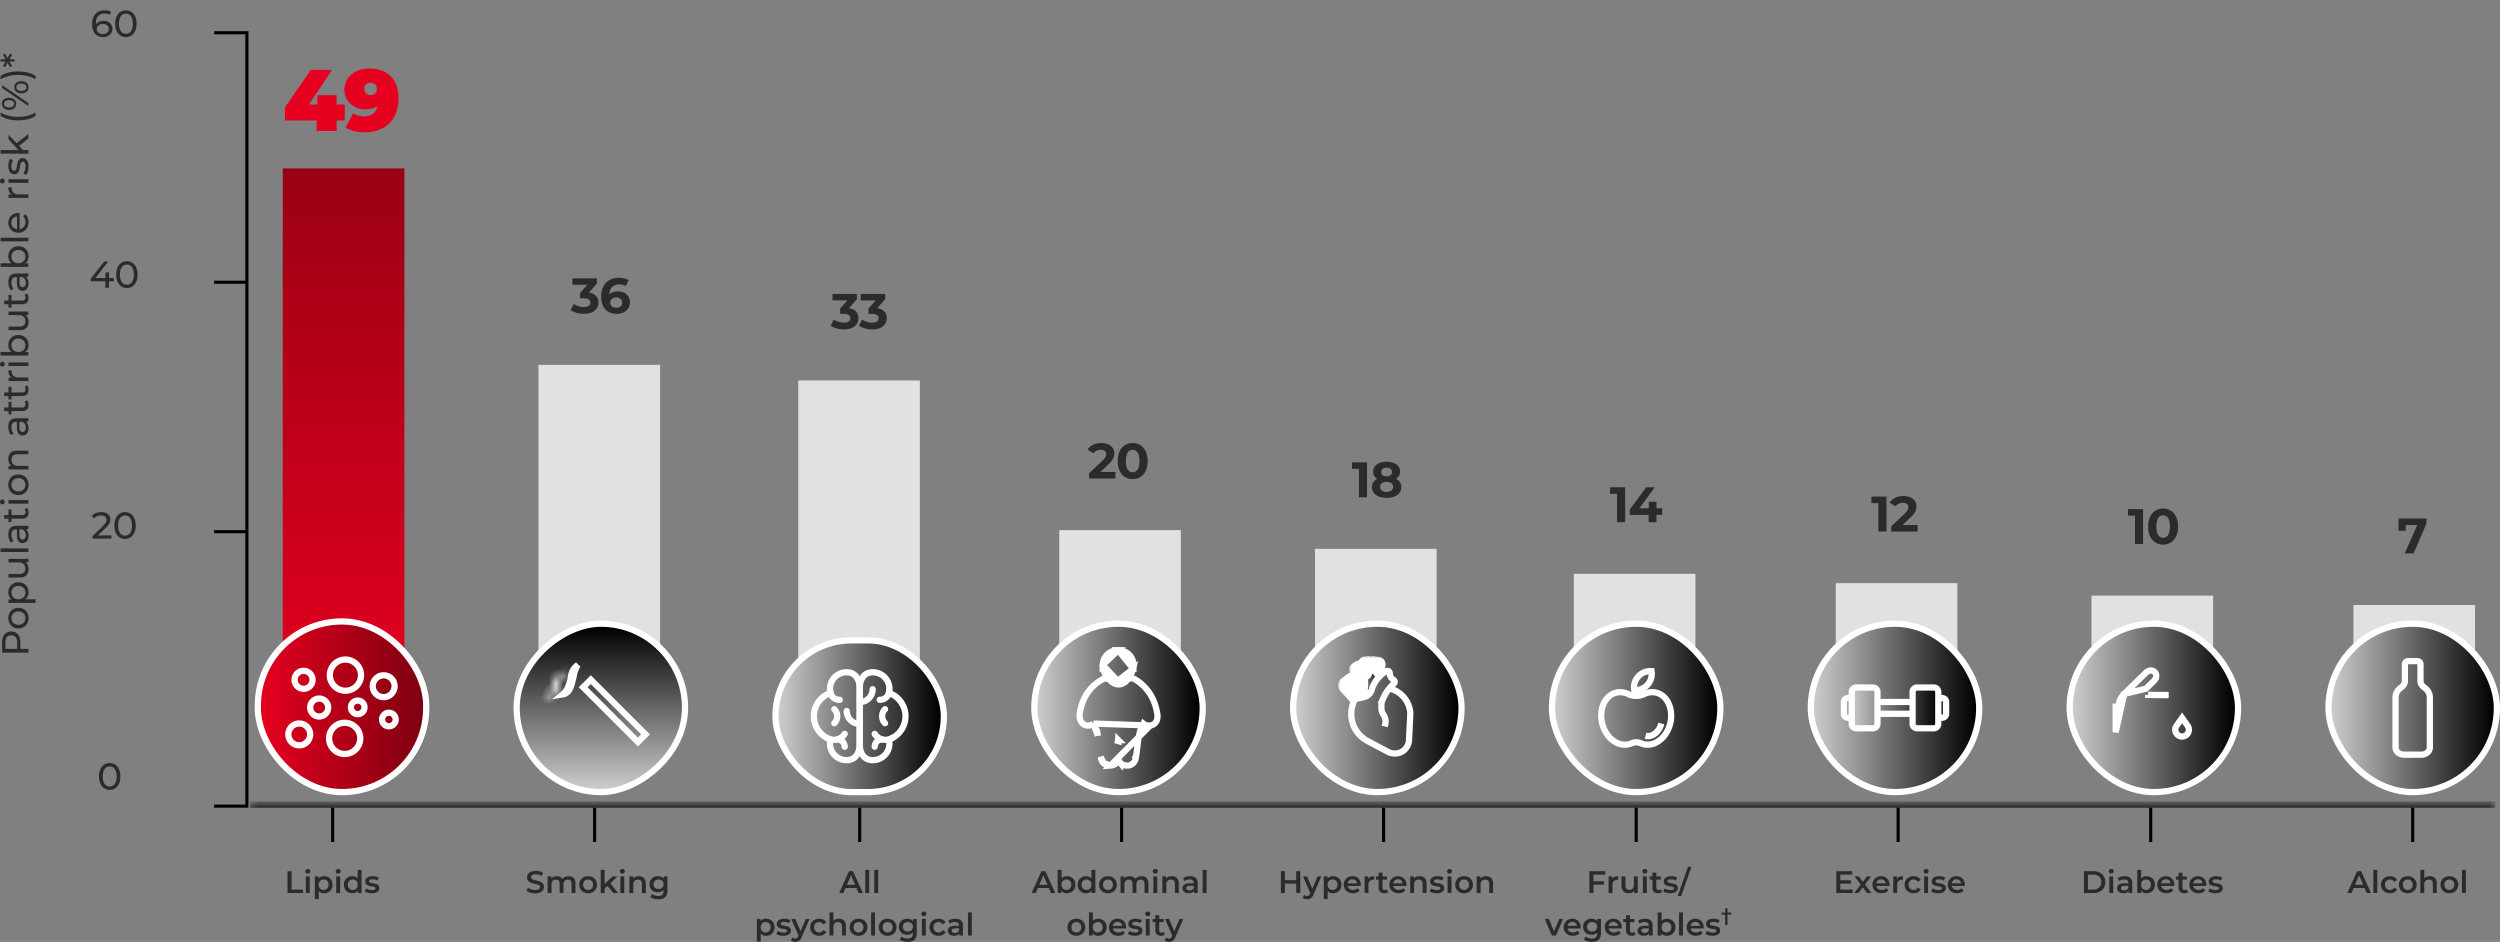 <svg width="353" height="133" viewBox="0 0 353 133" fill="none" xmlns="http://www.w3.org/2000/svg">
    <rect x="0" y="0" width="353" height="133" fill="#808080" stroke="none"/>
    <path d="M.301 90.71c0-.962.486-1.543 1.29-1.543.803 0 1.289.581 1.289 1.543v.914H4v.529H.301V90.71zm2.12.016c0-.677-.302-1.03-.83-1.03-.529 0-.83.353-.83 1.03v.898h1.66v-.898zm1.61-3.45c0 .84-.596 1.458-1.431 1.458-.835 0-1.427-.618-1.427-1.458s.592-1.453 1.427-1.453c.835 0 1.432.612 1.432 1.453zm-.443 0c0-.54-.391-.94-.988-.94s-.983.4-.983.94c0 .539.386.945.983.945s.988-.406.988-.945zm-2.415-3.64c0-.819.57-1.416 1.427-1.416.861 0 1.432.597 1.432 1.416 0 .397-.153.745-.455.978h1.448v.507H1.2v-.486h.443c-.311-.227-.47-.587-.47-.999zm2.415.043c0-.54-.391-.946-.988-.946-.592 0-.983.406-.983.945 0 .534.391.941.983.941.597 0 .988-.407.988-.94zM1.2 79.415v-.507H4v.48h-.423c.291.207.455.556.455.952 0 .724-.396 1.205-1.22 1.205H1.2v-.508h1.553c.55 0 .824-.274.824-.755 0-.529-.327-.867-.93-.867H1.2zM4 77.943H.08v-.507H4v.507zm-2.827-2.495c0-.766.37-1.2 1.136-1.2H4v.481h-.37c.254.17.402.48.402.92 0 .633-.338 1.035-.825 1.035-.449 0-.819-.29-.819-1.125v-.804h-.1c-.428 0-.676.249-.676.75 0 .334.116.672.3.889l-.38.21c-.232-.29-.359-.707-.359-1.156zm2.468.116c0-.38-.175-.682-.497-.809h-.39v.782c0 .502.195.645.432.645.28 0 .455-.232.455-.618zm-.17-3.67.365-.16c.132.154.196.387.196.614 0 .565-.312.888-.877.888H1.617v.475H1.2v-.475H.587v-.508H1.2v-.803h.417v.803h1.517c.3 0 .47-.158.47-.438a.638.638 0 0 0-.132-.397zm-2.81-1.026c0 .195-.143.343-.328.343A.334.334 0 0 1 0 70.868c0-.196.143-.343.322-.343.19 0 .339.142.339.343zm3.34.254H1.2v-.508H4v.508zm.03-2.676c0 .84-.596 1.459-1.431 1.459-.835 0-1.427-.618-1.427-1.459 0-.84.592-1.453 1.427-1.453.835 0 1.432.613 1.432 1.453zm-.443 0c0-.539-.391-.94-.988-.94s-.983.401-.983.94c0 .54.386.946.983.946s.988-.407.988-.946zm-2.415-3.65c0-.681.391-1.162 1.215-1.162H4v.507H2.447c-.55 0-.82.275-.82.756 0 .539.323.887.93.887H4v.508H1.2v-.486h.422c-.285-.206-.449-.566-.449-1.01zm0-4.54c0-.766.37-1.2 1.136-1.2H4v.482h-.37c.254.169.402.48.402.919 0 .634-.338 1.036-.825 1.036-.449 0-.819-.29-.819-1.126v-.803h-.1c-.428 0-.676.248-.676.75 0 .333.116.671.3.888l-.38.211c-.232-.29-.359-.708-.359-1.157zm2.468.117c0-.381-.175-.682-.497-.809h-.39v.782c0 .502.195.645.432.645.28 0 .455-.233.455-.618zm-.17-3.671.365-.159c.132.154.196.386.196.613 0 .566-.312.888-.877.888H1.617v.476H1.2v-.476H.587v-.507H1.2v-.803h.417v.803h1.517c.3 0 .47-.159.47-.439a.639.639 0 0 0-.132-.396zm0-2.12.365-.16c.132.154.196.386.196.614 0 .565-.312.887-.877.887H1.617v.476H1.2v-.476H.587v-.507H1.2v-.803h.417v.803h1.517c.3 0 .47-.158.47-.439a.639.639 0 0 0-.132-.396zM1.67 53.322c-.328-.18-.497-.528-.497-1.02h.492c-.006.043-.006.08-.006.117 0 .544.333.882.946.882H4v.507H1.2v-.486h.47zM.66 51.425c0 .195-.142.343-.327.343A.334.334 0 0 1 0 51.425c0-.196.143-.344.322-.344.19 0 .339.143.339.344zm3.34.253H1.2v-.507H4v.507zm-2.827-2.96c0-.82.57-1.417 1.427-1.417.856 0 1.432.598 1.432 1.417 0 .412-.159.771-.476.998H4v.486H.08v-.507h1.542c-.3-.232-.449-.581-.449-.977zm2.415.042c0-.54-.391-.946-.988-.946s-.983.407-.983.946c0 .534.386.94.983.94s.988-.406.988-.94zM1.2 44.498v-.508H4v.481h-.423c.291.206.455.555.455.951 0 .724-.397 1.205-1.22 1.205H1.2v-.507h1.553c.55 0 .824-.275.824-.756 0-.528-.327-.866-.93-.866H1.2zm2.272-2.89.364-.158c.132.153.196.386.196.613 0 .565-.312.888-.877.888H1.617v.475H1.2v-.475H.587v-.508H1.2v-.803h.417v.803h1.517c.3 0 .47-.158.47-.438a.639.639 0 0 0-.132-.396zm-2.299-1.791c0-.766.37-1.2 1.136-1.2H4v.481h-.37c.254.17.402.481.402.92 0 .634-.338 1.035-.825 1.035-.449 0-.819-.29-.819-1.125v-.803h-.1c-.428 0-.676.248-.676.75 0 .333.116.671.3.888l-.38.211c-.232-.29-.359-.708-.359-1.157zm2.468.116c0-.38-.175-.681-.497-.808h-.39v.782c0 .502.195.645.432.645.28 0 .455-.233.455-.619zm-2.468-3.739c0-.819.57-1.416 1.427-1.416.856 0 1.432.597 1.432 1.416 0 .412-.159.771-.476.999H4v.486H.08v-.508h1.542c-.3-.232-.449-.58-.449-.977zm2.415.042c0-.539-.391-.946-.988-.946s-.983.407-.983.946c0 .534.386.94.983.94s.988-.406.988-.94zM4 34.077H.08v-.507H4v.507zM2.616 30.07c.042 0 .105.006.153.01v2.273c.491-.064.819-.46.819-1.015 0-.327-.111-.602-.338-.808l.327-.28c.296.253.455.64.455 1.104 0 .904-.597 1.506-1.432 1.506-.83 0-1.427-.597-1.427-1.405 0-.809.581-1.385 1.443-1.385zM1.6 31.455c0 .486.328.845.803.898v-1.797a.873.873 0 0 0-.803.899zm.069-3.994c-.328-.18-.497-.529-.497-1.02h.492c-.006.042-.006.08-.006.116 0 .544.333.883.946.883H4v.507H1.2v-.486h.47zM.66 25.562c0 .196-.142.343-.327.343A.334.334 0 0 1 0 25.563c0-.196.143-.343.322-.343.19 0 .339.142.339.343zm3.34.254H1.2v-.508H4v.508zm.032-2.28c0 .466-.143.925-.328 1.158l-.401-.211c.169-.238.29-.619.29-.983 0-.47-.142-.666-.38-.666-.629 0-.085 1.77-1.2 1.77-.502 0-.84-.45-.84-1.168 0-.364.095-.776.254-1.02l.401.217a1.462 1.462 0 0 0-.222.809c0 .444.164.66.386.66.66 0 .122-1.775 1.21-1.775.507 0 .83.465.83 1.21zM4 19.554l-1.305 1.051.539.582H4v.507H.08v-.508h2.515L1.2 19.659v-.613l1.157 1.179L4 18.929v.624zm1.025-3.185c-.64.401-1.5.629-2.473.629-.972 0-1.844-.228-2.473-.63v-.48c.75.428 1.549.613 2.473.613.925 0 1.723-.185 2.473-.613v.48zm-2.737-1.706c0 .512-.407.86-1.01.86-.602 0-1.008-.348-1.008-.86 0-.513.401-.857 1.009-.857.608 0 1.01.344 1.01.857zM4 14.957.301 12.432v-.407l3.7 2.525v.407zm-2.013-.296c0-.322-.264-.517-.708-.517-.444 0-.708.195-.708.518 0 .316.27.517.708.517.438 0 .708-.2.708-.518zm2.045-2.34c0 .512-.407.856-1.01.856-.602 0-1.009-.344-1.009-.856 0-.513.407-.862 1.01-.862.602 0 1.009.35 1.009.862zm-.301 0c0-.317-.27-.518-.708-.518-.439 0-.708.2-.708.518 0 .322.264.518.708.518.443 0 .708-.196.708-.518zm1.294-1.603v.481c-.75-.428-1.548-.618-2.473-.618-.924 0-1.722.19-2.473.618v-.48c.63-.407 1.501-.635 2.473-.635.973 0 1.834.228 2.473.634zM.713 7.57l.35.628.353-.628.29.163-.374.64.718-.005v.317l-.718-.006.375.64-.29.163-.355-.634-.349.634-.295-.163.375-.64-.714.006v-.317l.714.005-.375-.64.295-.163zM15.49 111.525c-.866 0-1.51-.686-1.51-1.891s.644-1.892 1.51-1.892c.862 0 1.506.687 1.506 1.892 0 1.205-.644 1.891-1.505 1.891zm0-.47c.577 0 .978-.475.978-1.421 0-.946-.401-1.422-.977-1.422-.582 0-.983.476-.983 1.422s.401 1.421.983 1.421zM13.833 75.594h1.897v.46h-2.658v-.36l1.506-1.452c.39-.38.465-.613.465-.846 0-.38-.27-.613-.787-.613-.397 0-.719.127-.946.402l-.36-.312c.286-.354.777-.56 1.353-.56.772 0 1.268.396 1.268 1.03 0 .36-.105.682-.607 1.163l-1.131 1.088zm3.827.503c-.867 0-1.511-.688-1.511-1.892 0-1.205.644-1.892 1.511-1.892.861 0 1.506.687 1.506 1.892 0 1.204-.645 1.892-1.506 1.892zm0-.47c.576 0 .977-.476.977-1.422s-.401-1.422-.977-1.422c-.581 0-.983.476-.983 1.422s.402 1.421.983 1.421zM16.09 39.262v.455h-.703v.909h-.512v-.91h-2.056v-.37l1.892-2.42h.57l-1.812 2.336h1.422v-.803h.496v.803h.703zm1.828 1.406c-.867 0-1.511-.687-1.511-1.892 0-1.205.644-1.891 1.511-1.891.861 0 1.506.687 1.506 1.891 0 1.205-.645 1.892-1.506 1.892zm0-.47c.576 0 .977-.476.977-1.422s-.401-1.421-.977-1.421c-.581 0-.983.475-.983 1.421 0 .946.402 1.422.983 1.422zM14.605 2.95c.734 0 1.268.44 1.268 1.121 0 .713-.576 1.168-1.31 1.168-.994 0-1.554-.666-1.554-1.844 0-1.263.713-1.94 1.749-1.94.349 0 .682.07.92.217l-.202.412c-.19-.126-.443-.174-.708-.174-.75 0-1.23.47-1.23 1.395 0 .042 0 .084.005.132.21-.317.602-.486 1.062-.486zm-.064 1.86c.481 0 .82-.28.82-.718 0-.433-.328-.713-.846-.713-.502 0-.85.312-.85.719 0 .38.306.713.876.713zm3.24.429c-.866 0-1.51-.687-1.51-1.892 0-1.205.644-1.891 1.51-1.891.862 0 1.506.686 1.506 1.891s-.644 1.892-1.506 1.892zm0-.47c.576 0 .978-.476.978-1.422s-.402-1.421-.978-1.421c-.581 0-.982.475-.982 1.421 0 .946.401 1.422.982 1.422z" fill="#2B2B2B"/>
    <path d="M39.927 94.23V23.779H57.1V94.23H39.927z" fill="url(#v02xy951ga)"/>
    <rect x="36.404" y="87.748" width="23.777" height="24.096" rx="11.877" fill="#E4001E"/>
    <rect x="36.404" y="87.748" width="23.777" height="24.096" rx="11.877" fill="url(#fh8w3n8tgb)"/>
    <rect x="36.404" y="87.748" width="23.777" height="24.096" rx="11.877" stroke="#fff" stroke-width=".88"/>
    <path d="M50.976 95.33a2.202 2.202 0 1 1-4.404 0 2.202 2.202 0 0 1 4.404 0zM50.871 104.261a2.202 2.202 0 1 1-4.404 0 2.202 2.202 0 0 1 4.404 0zM46.336 99.903a1.269 1.269 0 1 1-2.538 0 1.269 1.269 0 0 1 2.538 0zM44.133 95.94a1.27 1.27 0 1 1-2.538 0 1.27 1.27 0 0 1 2.538 0zM55.715 96.894a1.541 1.541 0 1 1-3.083 0 1.541 1.541 0 0 1 3.083 0zM43.796 103.698a1.541 1.541 0 1 1-3.082 0 1.541 1.541 0 0 1 3.082 0zM55.87 101.595a.958.958 0 1 1-1.917.001.958.958 0 0 1 1.917-.001zM51.467 99.834a.96.96 0 1 1-1.918 0 .96.96 0 0 1 1.918 0z" stroke="#fff" stroke-width=".88"/>
    <path d="M48.68 14.758v2.256h-1.146v1.48H44.71v-1.48h-4.475v-1.85l3.662-5.3h2.983l-3.255 4.894h1.172v-1.32h2.737v1.32h1.146zm3.452-5.092c2.465 0 4.142 1.418 4.142 4.241 0 3.02-1.935 4.784-4.784 4.784-1.023 0-2.022-.247-2.675-.678l1.048-2.035c.505.358 1.023.457 1.566.457.986 0 1.677-.506 1.874-1.467-.432.308-.986.48-1.714.48-1.578 0-2.959-1.072-2.959-2.761 0-1.85 1.553-3.021 3.502-3.021zm.197 3.773c.518 0 .888-.346.888-.888 0-.543-.37-.876-.888-.876s-.888.333-.888.876c0 .542.37.888.888.888z" fill="#E4001E"/>
    <path d="M76.033 96.872V51.518h17.173v45.354H76.033z" fill="#E1E1E1"/>
    <rect x="72.951" y="111.843" width="23.777" height="23.777" rx="11.877" transform="rotate(-90 72.951 111.843)" fill="#E4001E"/>
    <rect x="72.951" y="111.843" width="23.777" height="23.777" rx="11.877" transform="rotate(-90 72.951 111.843)" fill="url(#wyrjzwrx0c)"/>
    <rect x="72.951" y="111.843" width="23.777" height="23.777" rx="11.877" transform="rotate(-90 72.951 111.843)" stroke="#fff" stroke-width=".88"/>
    <path d="M81.039 95.308c.116-.565.295-1.033.555-1.424-.556.414-.933 1.006-.989 1.763l-.002.024-.004.024c-.107.578-.312 1.338-.72 1.908a2.226 2.226 0 0 1-.425.452c.37-.052.7-.272.908-.62.312-.526.444-1.109.594-1.769l.083-.358z" stroke="#fff" stroke-width=".88"/>
    <mask id="jdviwyco0d" fill="#fff">
        <path d="M80.576 94.81c-1.136-.084-2.37.571-2.461 1.812-.133.72-.494 1.755-1.442 1.48.599.582 1.434.469 1.81-.165.266-.447.352-.954.47-1.451.2-.982.697-1.363 1.623-1.663v-.012z"/>
    </mask>
    <path d="m80.576 94.81.623-.622 1.676 1.676-2.364-.175.065-.878zm-2.461 1.812.878.065-.004.048-.008.047-.866-.16zm-1.442 1.48-.614.632.859-1.478-.245.846zm1.81-.165.758.45-.757-.45zm.47-1.451.862.175-.003.014-.003.014-.857-.203zm1.623-1.663.88.024-.017.622-.592.192-.271-.838zm0-.012-.88-.024.053-2.048 1.45 1.449-.623.623zm-.065.878a1.74 1.74 0 0 0-1.069.263c-.27.18-.426.423-.45.735l-1.756-.13c.068-.928.574-1.633 1.228-2.07a3.5 3.5 0 0 1 2.177-.555l-.13 1.757zm-1.53 1.093c-.073.395-.225.99-.566 1.466-.178.25-.437.505-.8.654a1.776 1.776 0 0 1-1.187.046l.49-1.692c.07.02.064.002.027.018-.025.01-.008.013.039-.052.047-.066.1-.17.15-.314.05-.141.087-.296.114-.445l1.733.32zm-1.694.689c.127.123.232.134.282.129.05-.005.11-.031.157-.113l1.515.9c-.694 1.166-2.211 1.29-3.182.347l1.228-1.263zm.439.017c.178-.3.232-.626.37-1.205l1.713.406c-.098.415-.215 1.102-.568 1.697l-1.515-.898zm.363-1.178c.126-.616.366-1.136.792-1.546.408-.392.914-.613 1.423-.778l.543 1.675c-.416.135-.622.254-.744.372-.105.1-.213.263-.288.629l-1.726-.352zm1.606-1.51v-.013l1.761.047v.013l-1.76-.047zm1.504-.612-1.246 1.245 1.246-1.245z" fill="#fff" mask="url(#jdviwyco0d)"/>
    <path d="m83.418 95.967-1.075 1.075 7.733 7.732 1.074-1.074-7.732-7.733z" stroke="#fff" stroke-width=".88"/>
    <path d="M83.161 41.309c.888.14 1.339.69 1.339 1.416 0 .831-.641 1.592-2.043 1.592-.69 0-1.402-.19-1.881-.528l.443-.874c.374.282.895.444 1.41.444.57 0 .922-.232.922-.634 0-.373-.275-.606-.923-.606h-.521v-.754l1.014-1.148h-2.099v-.916h3.452v.74l-1.113 1.268zm4.099-.17c.951 0 1.698.607 1.698 1.537 0 1.007-.824 1.641-1.867 1.641-1.36 0-2.205-.852-2.205-2.444 0-1.705 1.028-2.656 2.515-2.656.521 0 1.029.12 1.374.338l-.423.838c-.275-.183-.592-.246-.923-.246-.824 0-1.353.486-1.388 1.43.289-.29.705-.437 1.219-.437zm-.233 2.326c.487 0 .825-.282.825-.733 0-.45-.331-.74-.839-.74-.5 0-.852.31-.852.74 0 .423.317.733.867.733z" fill="#2B2B2B"/>
    <path d="M112.712 96.39V53.72h17.173v42.67h-17.173z" fill="#E1E1E1"/>
    <rect x="109.498" y="90.419" width="23.777" height="21.425" rx="10.702" fill="#E4001E"/>
    <rect x="109.498" y="90.419" width="23.777" height="21.425" rx="10.702" fill="url(#dyyedv4oae)"/>
    <rect x="109.498" y="90.419" width="23.777" height="21.425" rx="10.702" stroke="#fff" stroke-width=".88"/>
    <path d="M121.387 104.995c0 1.294-.564 2.342-1.856 2.342a2.342 2.342 0 0 1-2.269-2.921 3.475 3.475 0 0 1 0-6.572 2.341 2.341 0 0 1 2.269-2.92c1.294 0 1.856 1.048 1.856 2.342v7.729z" stroke="#fff" stroke-width=".88" stroke-linecap="round" stroke-linejoin="round"/>
    <path d="M119.557 100.396c0 1.008.816 1.824 1.824 1.824M117.219 97.549a1.298 1.298 0 0 0 1.336 1.261M116.751 104.18a1.821 1.821 0 0 0 2.518-.556M117.805 102.122a1.401 1.401 0 0 0 0-1.983" stroke="#fff" stroke-width=".88" stroke-linecap="round" stroke-linejoin="round"/>
    <path d="M119.269 105.442c0-.572-.464-1.036-1.035-1.036M121.386 104.996c0 1.294.564 2.342 1.856 2.342a2.341 2.341 0 0 0 2.269-2.922 3.47 3.47 0 0 0 2.343-3.285 3.473 3.473 0 0 0-2.343-3.286 2.341 2.341 0 0 0-2.269-2.92c-1.292 0-1.856 1.048-1.856 2.341v7.73z" stroke="#fff" stroke-width=".88" stroke-linecap="round" stroke-linejoin="round"/>
    <path d="M123.216 97.314a1.822 1.822 0 0 1-1.823 1.824M125.555 97.549a1.298 1.298 0 0 1-1.336 1.261M126.023 104.18a1.82 1.82 0 0 1-2.517-.555M124.968 102.123a1.403 1.403 0 0 1 0-1.984" stroke="#fff" stroke-width=".88" stroke-linecap="round" stroke-linejoin="round"/>
    <path d="M123.504 105.442c0-.572.463-1.036 1.035-1.036" stroke="#fff" stroke-width=".88" stroke-linecap="round" stroke-linejoin="round"/>
    <path d="M119.884 43.51c.888.142 1.338.691 1.338 1.417 0 .831-.641 1.592-2.043 1.592-.69 0-1.402-.19-1.881-.528l.444-.874c.373.282.895.444 1.409.444.571 0 .923-.232.923-.634 0-.373-.275-.606-.923-.606h-.521v-.754l1.014-1.148h-2.099v-.916h3.452v.74l-1.113 1.268zm3.994 0c.888.142 1.339.691 1.339 1.417 0 .831-.642 1.592-2.044 1.592-.69 0-1.402-.19-1.881-.528l.444-.874c.374.282.895.444 1.409.444.571 0 .923-.232.923-.634 0-.373-.275-.606-.923-.606h-.521v-.754l1.014-1.148h-2.099v-.916h3.452v.74l-1.113 1.268z" fill="#2B2B2B"/>
    <path d="M149.568 95.992V74.856h17.173v21.136h-17.173z" fill="#E1E1E1"/>
    <rect x="146.046" y="88.066" width="23.777" height="23.777" rx="11.877" fill="#E4001E"/>
    <rect x="146.046" y="88.066" width="23.777" height="23.777" rx="11.877" fill="url(#imnytfyrqf)"/>
    <rect x="146.046" y="88.066" width="23.777" height="23.777" rx="11.877" stroke="#fff" stroke-width=".88"/>
    <g clip-path="url(#6n4taz5chg)" stroke="#fff" stroke-width=".88">
        <path d="M160.001 94.433h.046l.007-.434c.018-1.225-.937-2.186-2.164-2.19l2.111 2.624zm0 0c-.22.993-1.125 1.744-2.175 1.716l2.175-1.716zm-4.294-.535c.034-1.188.993-2.095 2.183-2.09l-2.183 2.09zm0 0a2.187 2.187 0 0 0 2.119 2.251l-2.119-2.25z"/>
        <path d="m162.403 102.448-.001.001a1.15 1.15 0 0 1-.928-.239c-.114.33-.271.64-.465.922-.22.751-.316 1.522-.416 2.332-.046.369-.092.746-.152 1.133l-.001.003a3.841 3.841 0 0 0-.027.214 2.3 2.3 0 0 1-.05.283v.001c-.077.298-.225.578-.477.77-.258.196-.573.26-.902.223-.327-.036-.624-.167-.834-.418a1.169 1.169 0 0 1-.232-.461 1.22 1.22 0 0 1-.201.421c-.217.289-.543.434-.919.46l5.605-5.645zm0 0c.433-.067.738-.31.899-.649.15-.314.159-.671.111-.981v-.001c-.325-2.06-1.302-3.739-3.104-4.866-.182-.114-.411-.213-.676-.168-.251.042-.437.199-.576.338l.312.31-.311-.31c-.361.361-.748.52-1.109.525-.36.004-.746-.144-1.107-.496-.166-.162-.371-.312-.636-.34-.264-.029-.489.073-.667.18-1.801 1.07-2.759 2.714-3.081 4.729-.126.78.206 1.588.989 1.721h.001c.355.059.68-.064.93-.274m8.025.282-8.025-.282m0 0c.122.369.298.712.518 1.021.04.138.06.282.083.459l.032.229v-.001l-.633-1.708zm1.454 5.605c-.244-.237-.357-.561-.401-.885l.401.885zm0 0c.255.249.594.347.966.322l-.966-.322zm2.083-3.257-.441.004.442.129-.001-.131v-.002z"/>
    </g>
    <path d="M155.382 66.64h2.12v.93h-3.726v-.74l1.902-1.796c.437-.416.514-.67.514-.909 0-.388-.268-.613-.789-.613-.423 0-.782.162-1.022.493l-.831-.535c.381-.557 1.071-.916 1.959-.916 1.099 0 1.831.563 1.831 1.458 0 .48-.133.916-.824 1.557l-1.134 1.071zm4.55 1.015c-1.211 0-2.113-.923-2.113-2.55 0-1.628.902-2.551 2.113-2.551 1.219 0 2.114.923 2.114 2.55 0 1.628-.895 2.55-2.114 2.55zm0-.966c.571 0 .966-.464.966-1.585 0-1.12-.395-1.585-.966-1.585-.563 0-.958.465-.958 1.585 0 1.12.395 1.585.958 1.585z" fill="#2B2B2B"/>
    <path d="M185.675 95.992V77.498h17.173v18.494h-17.173z" fill="#E1E1E1"/>
    <rect x="182.593" y="88.066" width="23.777" height="23.777" rx="11.877" fill="#E4001E"/>
    <rect x="182.593" y="88.066" width="23.777" height="23.777" rx="11.877" fill="url(#2ik2x034gh)"/>
    <rect x="182.593" y="88.066" width="23.777" height="23.777" rx="11.877" stroke="#fff" stroke-width=".88"/>
    <mask id="jeu2ukbqei" maskUnits="userSpaceOnUse" x="188.829" y="94.786" width="5.005" height="5.005" fill="#000">
        <path fill="#fff" d="M188.829 94.786h5.005v5.005h-5.005z"/>
        <path d="m191.357 98.582-1.454-1.602a.331.331 0 0 1 .049-.465l.832-.663a.294.294 0 0 1 .424.06l.971 1.19"/>
    </mask>
    <path d="m189.903 96.98-.685.553.015.02.018.019.652-.592zm.049-.465.546.69.002-.001-.548-.69zm.832-.663.549.689.001-.002-.55-.687zm.424.06-.709.522.013.017.013.017.683-.557zm.801 2.078-1.454-1.602-1.304 1.183 1.454 1.603 1.304-1.184zm-1.421-1.563a.549.549 0 0 1-.09.778l-1.093-1.38a1.212 1.212 0 0 0-.187 1.708l1.37-1.106zm-.088.777.833-.663-1.098-1.378-.832.663 1.097 1.378zm.834-.665a.587.587 0 0 1-.835-.105l1.417-1.046a1.174 1.174 0 0 0-1.682-.224l1.1 1.375zm-.809-.071.971 1.19 1.366-1.112-.972-1.191-1.365 1.113z" fill="#fff" mask="url(#jeu2ukbqei)"/>
    <path d="M192.26 97.7c-.393.269-.723.632-.953 1.066a4.335 4.335 0 0 0 1.796 5.87l2.856 1.514c.368.194.785.277 1.2.239l.073-.008c.956-.124 1.674-.934 1.72-1.896l.178-3.622a1.948 1.948 0 0 0-.007-.296 3.845 3.845 0 0 0-2.858-3.336" stroke="#fff" stroke-width=".88" stroke-miterlimit="10"/>
    <mask id="s6s18he57k" maskUnits="userSpaceOnUse" x="190.387" y="92.511" width="6.006" height="7.007" fill="#000">
        <path fill="#fff" d="M190.387 92.511h6.006v7.007h-6.006z"/>
        <path d="m192.669 98.646-.276-.7a1.924 1.924 0 0 1-.103-1.045 1.911 1.911 0 0 0-.31-1.43l-.559-.81a.189.189 0 0 1 .059-.27l.36-.214a.187.187 0 0 1 .249.052l.629.865c.045.064.146.02.13-.057l-.235-1.251a.188.188 0 0 1 .164-.223l.431-.05a.19.19 0 0 1 .209.159l.087.555c.014.084.134.082.144 0l.074-.542a.189.189 0 0 1 .217-.16l.666.105a.188.188 0 0 1 .156.224l-.122.6a.484.484 0 0 0 .15.454l.335.301"/>
    </mask>
    <path d="m192.669 98.646-.276-.7a1.924 1.924 0 0 1-.103-1.045 1.911 1.911 0 0 0-.31-1.43l-.559-.81a.189.189 0 0 1 .059-.27l.36-.214a.187.187 0 0 1 .249.052l.629.865c.045.064.146.02.13-.057l-.235-1.251a.188.188 0 0 1 .164-.223l.431-.05a.19.19 0 0 1 .209.159l.087.555c.014.084.134.082.144 0l.074-.542a.189.189 0 0 1 .217-.16l.666.105a.188.188 0 0 1 .156.224l-.122.6a.484.484 0 0 0 .15.454l.335.301" fill="#E4001E"/>
    <path d="m192.669 98.646-.276-.7a1.924 1.924 0 0 1-.103-1.045 1.911 1.911 0 0 0-.31-1.43l-.559-.81a.189.189 0 0 1 .059-.27l.36-.214a.187.187 0 0 1 .249.052l.629.865c.045.064.146.02.13-.057l-.235-1.251a.188.188 0 0 1 .164-.223l.431-.05a.19.19 0 0 1 .209.159l.087.555c.014.084.134.082.144 0l.074-.542a.189.189 0 0 1 .217-.16l.666.105a.188.188 0 0 1 .156.224l-.122.6a.484.484 0 0 0 .15.454l.335.301" fill="url(#rmg3aaofpj)"/>
    <path d="m192.393 97.947-.819.322.819-.323zm-.103-1.046-.867-.157.867.157zm-.31-1.43-.725.5h.001l.724-.5zm-.559-.81-.726.497.002.003.724-.5zm.059-.27.447.759.003-.002-.45-.757zm.36-.214.45.757.003-.002-.453-.755zm.249.052-.719.509.007.009.712-.518zm.629.865.718-.51-.006-.008-.712.518zm.13-.057-.865.163.001.006.864-.169zm-.235-1.251-.866.162.866-.162zm.164-.223.094.876.007-.001-.101-.875zm.431-.05.102.875-.102-.875zm.209.159-.871.13.001.006.87-.136zm.087.555-.87.137.001.002.869-.139zm.144 0-.873-.118-.001.011.874.107zm.074-.542-.872-.124-.001.006.873.118zm.217-.16-.138.87h.001l.137-.87zm.666.105-.138.87h.002l.136-.87zm.156.224-.863-.178v.002l.863.176zm-.122.6-.863-.177-.001.003.864.173zm.15.454-.592.652.003.003.589-.655zm-1.3 3.415-.276-.7-1.639.647.276.7 1.639-.647zm-.276-.7a1.044 1.044 0 0 1-.057-.565l-1.733-.314a2.803 2.803 0 0 0 .151 1.525l1.639-.645zm-.057-.565a2.79 2.79 0 0 0-.452-2.089l-1.448 1.003c.156.226.216.503.167.772l1.733.314zm-.451-2.088-.559-.81-1.449 1 .558.81 1.45-1zm-.557-.807a.693.693 0 0 1-.221.987l-.894-1.518a1.07 1.07 0 0 0-.338 1.526l1.453-.995zm-.218.985.36-.214-.901-1.514-.36.215.901 1.513zm.363-.216a.694.694 0 0 1-.923-.194l1.438-1.018a1.068 1.068 0 0 0-1.421-.298l.906 1.51zm-.916-.185.629.865 1.424-1.036-.629-.865-1.424 1.036zm.623.857c.609.858 1.905.246 1.713-.736l-1.729.338c-.162-.828.933-1.353 1.452-.622L192 95.604zm1.714-.73-.236-1.251-1.731.326.236 1.251 1.731-.326zm-.236-1.25a.692.692 0 0 1-.607.815l-.189-1.751a1.07 1.07 0 0 0-.935 1.26l1.731-.325zm-.6.814.432-.05-.204-1.75-.431.05.203 1.75zm.432-.05a.692.692 0 0 1-.764-.586l1.742-.26a1.07 1.07 0 0 0-1.182-.904l.204 1.75zm-.763-.58.087.556 1.74-.273-.087-.555-1.74.272zm.088.558c.086.537.55.807.948.804a.95.95 0 0 0 .939-.836l-1.748-.214a.812.812 0 0 1 .798-.711.81.81 0 0 1 .802.68l-1.739.277zm1.886-.02.073-.542-1.745-.237-.073.542 1.745.237zm.073-.536a.693.693 0 0 1-.793.584l.276-1.74a1.07 1.07 0 0 0-1.227.907l1.744.249zm-.792.584.665.106.276-1.74-.666-.105-.275 1.74zm.667.106a.693.693 0 0 1-.571-.824l1.725.356a1.069 1.069 0 0 0-.882-1.272l-.272 1.74zm-.571-.822-.122.6 1.726.351.122-.599-1.726-.352zm-.123.602c-.094.473.067.958.422 1.28l1.184-1.304a.394.394 0 0 1 .121.37l-1.727-.346zm.425 1.283.335.301 1.178-1.31-.335-.3-1.178 1.309z" fill="#fff" mask="url(#s6s18he57k)"/>
    <path d="M191.179 98.825c.773-.492 2.201 0 2.582-1.698l.117-.261a4.684 4.684 0 0 1 1.658-1.97l.174-.117a.34.34 0 0 1 .529.282v.013c0 .375.2.723.525.91a.338.338 0 0 1 .055.547 5.898 5.898 0 0 0-1.419 1.892l-.189.402a1.665 1.665 0 0 0-.159.711v.435c0 .34.104.669.297.949.271.389.361.876.249 1.338l-.077.316" stroke="#fff" stroke-width=".88" stroke-miterlimit="10"/>
    <path d="M190.897 65.28h2.127v4.932h-1.141v-4.016h-.986v-.916zm6.218 2.34c.479.239.754.633.754 1.162 0 .93-.832 1.514-2.086 1.514-1.247 0-2.071-.584-2.071-1.514 0-.529.275-.923.747-1.163a1.138 1.138 0 0 1-.571-1.014c0-.867.775-1.41 1.895-1.41 1.134 0 1.909.543 1.909 1.41 0 .444-.211.789-.577 1.014zm-1.332-1.586c-.458 0-.761.233-.761.62 0 .373.296.606.761.606.472 0 .775-.233.775-.606 0-.387-.31-.62-.775-.62zm0 3.424c.571 0 .93-.275.93-.712 0-.436-.359-.704-.93-.704-.563 0-.916.268-.916.704 0 .437.353.712.916.712z" fill="#2B2B2B"/>
    <path d="M222.223 95.992V81.02h17.172v14.972h-17.172z" fill="#E1E1E1"/>
    <rect x="219.14" y="88.066" width="23.777" height="23.777" rx="11.877" fill="#E4001E"/>
    <rect x="219.14" y="88.066" width="23.777" height="23.777" rx="11.877" fill="url(#s9jt4w5r7l)"/>
    <rect x="219.14" y="88.066" width="23.777" height="23.777" rx="11.877" stroke="#fff" stroke-width=".88"/>
    <path d="M235.836 102.14c-.489 2.011-2.17 3.33-3.754 2.944a2.327 2.327 0 0 1-.383-.128 1.675 1.675 0 0 0-1.335 0 2.531 2.531 0 0 1-.383.128c-1.587.386-3.268-.933-3.757-2.944-.489-2.009.399-3.953 1.983-4.339.581-.14 1.174-.053 1.713.21a2.56 2.56 0 0 0 2.221 0c.541-.265 1.131-.35 1.709-.21 1.584.386 2.472 2.33 1.983 4.339h.003z" stroke="#fff" stroke-width=".88" stroke-miterlimit="10"/>
    <path d="M234.576 102.157c-.29 1.192-1.288 1.974-2.226 1.745M232.621 96.698a2.313 2.313 0 0 1-1.872.746 2.31 2.31 0 0 1 .576-1.93 2.31 2.31 0 0 1 1.874-.749 2.304 2.304 0 0 1-.578 1.93v.003z" stroke="#fff" stroke-width=".88" stroke-miterlimit="10"/>
    <path d="M227.341 68.803h2.127v4.931h-1.141V69.72h-.986v-.916zm7.359 2.966v.93h-.803v1.035h-1.113V72.7h-2.656v-.768l2.325-3.128h1.197l-2.155 2.966h1.324v-.923h1.078v.923h.803z" fill="#2B2B2B"/>
    <path d="M259.211 95.992v-13.65h17.173v13.65h-17.173z" fill="#E1E1E1"/>
    <rect x="255.688" y="88.066" width="23.777" height="23.777" rx="11.877" fill="#E4001E"/>
    <rect x="255.688" y="88.066" width="23.777" height="23.777" rx="11.877" fill="url(#orjj4ps8um)"/>
    <rect x="255.688" y="88.066" width="23.777" height="23.777" rx="11.877" stroke="#fff" stroke-width=".88"/>
    <path d="M260.908 98.567a.547.547 0 0 0-.547.549v1.679c0 .297.24.547.547.547h.557a.44.44 0 0 0 .44-.44v-1.895a.44.44 0 0 0-.44-.44h-.557z" stroke="#fff" stroke-width=".88" stroke-miterlimit="10" stroke-linejoin="round"/>
    <path d="m274.244 101.343.002-.002a.547.547 0 0 0 .545-.547v-1.68a.547.547 0 0 0-.547-.547h-.557l-.44.44v1.895l.44.441h.557z" stroke="#fff" stroke-width=".88" stroke-miterlimit="10" stroke-linejoin="bevel"/>
    <path d="M273.687 97.711v4.487c0 .35-.284.636-.635.636h-2.361a.636.636 0 0 1-.635-.636v-1.407h-4.959v1.407c0 .35-.286.636-.637.636h-2.361a.637.637 0 0 1-.635-.636v-4.487c0-.351.285-.635.635-.635h2.361c.351 0 .637.284.637.635v1.407h4.959V97.71c0-.351.284-.635.635-.635h2.361c.351 0 .635.284.635.635z" fill="#E4001E"/>
    <path d="M273.687 97.711v4.487c0 .35-.284.636-.635.636h-2.361a.636.636 0 0 1-.635-.636v-1.407h-4.959v1.407c0 .35-.286.636-.637.636h-2.361a.637.637 0 0 1-.635-.636v-4.487c0-.351.285-.635.635-.635h2.361c.351 0 .637.284.637.635v1.407h4.959V97.71c0-.351.284-.635.635-.635h2.361c.351 0 .635.284.635.635z" fill="url(#r2i8t3sdsn)"/>
    <path d="M273.687 97.711v4.487c0 .35-.284.636-.635.636h-2.361a.636.636 0 0 1-.635-.636v-1.407h-4.959v1.407c0 .35-.286.636-.637.636h-2.361a.637.637 0 0 1-.635-.636v-4.487c0-.351.285-.635.635-.635h2.361c.351 0 .637.284.637.635v1.407h4.959V97.71c0-.351.284-.635.635-.635h2.361c.351 0 .635.284.635.635zM265.096 99.118v1.673M270.056 98.914v2.081" stroke="#fff" stroke-width=".88" stroke-miterlimit="10"/>
    <path d="M264.239 70.124h2.128v4.932h-1.142V71.04h-.986v-.916zm4.407 4.002h2.121v.93h-3.727v-.74l1.902-1.797c.437-.415.515-.669.515-.909 0-.387-.268-.612-.789-.612-.423 0-.782.162-1.022.493l-.831-.536c.38-.556 1.071-.916 1.958-.916 1.099 0 1.832.564 1.832 1.459 0 .479-.134.916-.824 1.557l-1.135 1.07z" fill="#2B2B2B"/>
    <path d="M295.317 95.992v-11.89h17.173v11.89h-17.173z" fill="#E1E1E1"/>
    <rect x="292.235" y="88.066" width="23.777" height="23.777" rx="11.877" fill="#E4001E"/>
    <rect x="292.235" y="88.066" width="23.777" height="23.777" rx="11.877" fill="url(#8hl8qz12ao)"/>
    <rect x="292.235" y="88.066" width="23.777" height="23.777" rx="11.877" stroke="#fff" stroke-width=".88"/>
    <path d="m307.326 102.477.785-1.111.785 1.111a.96.96 0 0 1-.105 1.235l-.025.025a.961.961 0 0 1-1.44-1.26z" stroke="#fff" stroke-width=".88"/>
    <mask id="lm3c8mleip" fill="#fff">
        <path d="m309.103 104.024-.001-.002a1.394 1.394 0 0 1-.99.409 1.394 1.394 0 0 1-1.398-1.398c0-.282.084-.564.256-.807l1.142-1.617 1.143 1.617a1.396 1.396 0 0 1-.153 1.796l.001.002.002.001a1.402 1.402 0 0 0 .154-1.804l-1.147-1.624-1.148 1.624a1.403 1.403 0 0 0 .154 1.804 1.4 1.4 0 0 0 1.987 0l-.002-.001z"/>
    </mask>
    <path d="m309.103 104.024-.311.311.311-.311zm.312-.312-.002-.001-.623.622.002.002.623-.623zm-.623.623.002.002.623-.623-.002-.002-.623.623zm-1.822-2.109.72.508-.72-.508zm1.142-1.617.72-.508-.72-1.018-.719 1.018.719.508zm1.143 1.617-.72.508.72-.508zm-.15 1.799.622.624.001-.001-.623-.623zm.154-1.804-.719.508v.001l.719-.509zm-1.147-1.624.719-.508-.719-1.018-.72 1.018.72.508zm-1.148 1.624.719.509v-.001l-.719-.508zm.154 1.804.623-.622-.623.622zm1.361-.626a.515.515 0 0 1-.367.152v1.761c.582 0 1.167-.222 1.612-.667l-1.245-1.246zm-.367.152a.514.514 0 0 1-.366-.152l-1.245 1.246c.445.445 1.03.667 1.611.667v-1.761zm-.366-.152a.515.515 0 0 1-.151-.366h-1.762c0 .585.225 1.169.668 1.612l1.245-1.246zm-.151-.366c0-.105.031-.208.095-.299l-1.439-1.017a2.28 2.28 0 0 0-.418 1.316h1.762zm.095-.299 1.142-1.617-1.439-1.016-1.142 1.617 1.439 1.016zm-.297-1.617 1.142 1.617 1.439-1.016-1.142-1.617-1.439 1.016zm1.142 1.617a.515.515 0 0 1 .095.299h1.762a2.28 2.28 0 0 0-.418-1.316l-1.439 1.017zm.095.299a.514.514 0 0 1-.151.366l1.245 1.246a2.279 2.279 0 0 0 .668-1.612h-1.762zm1.098 1.615a2.282 2.282 0 0 0 .669-1.616h-1.761c0 .136-.052.27-.153.371l1.245 1.245zm.669-1.616c0-.458-.137-.921-.419-1.32l-1.438 1.018c.064.09.096.195.096.302h1.761zm-.419-1.319-1.147-1.624-1.439 1.017 1.148 1.623 1.438-1.016zm-2.586-1.624-1.147 1.624 1.438 1.016 1.148-1.623-1.439-1.017zm-1.147 1.623a2.284 2.284 0 0 0-.419 1.32h1.761c0-.107.032-.212.096-.302l-1.438-1.018zm-.419 1.32c0 .587.226 1.173.669 1.616l1.246-1.245a.52.52 0 0 1-.154-.371h-1.761zm.669 1.616a2.28 2.28 0 0 0 1.617.669v-1.761a.519.519 0 0 1-.371-.153l-1.246 1.245zm1.617.669c.584 0 1.169-.224 1.615-.668l-1.243-1.247a.525.525 0 0 1-.372.154v1.761z" fill="#fff" mask="url(#lm3c8mleip)"/>
    <path d="m299.934 97.99-.052.051c-.488.478-.716 1.05-.713 1.744l-.44.002c.007 1.202.006 2.403 0 3.604l1.205-5.402zm0 0 .001-.003m-.001.002.001-.002m0 0 .408-.403c.216-.213.43-.425.649-.638.676-.662 1.355-1.322 2.034-1.981.136-.132.292-.22.474-.268.552-.142 1.048.328.952.858a1.11 1.11 0 0 1-.331.593c-.292.291-.586.578-.882.868l-.239.234-3.065.737zm3.381.13c.973.032 1.943.029 2.904.023l-2.905-.024h.001z" stroke="#fff" stroke-width=".88"/>
    <path d="M300.473 71.885h2.128v4.932h-1.141v-4.016h-.987v-.916zm4.957 5.017c-1.212 0-2.113-.923-2.113-2.55 0-1.628.901-2.551 2.113-2.551 1.219 0 2.114.923 2.114 2.55 0 1.628-.895 2.55-2.114 2.55zm0-.966c.571 0 .965-.465.965-1.585 0-1.12-.394-1.585-.965-1.585-.563 0-.958.465-.958 1.585 0 1.12.395 1.585.958 1.585z" fill="#2B2B2B"/>
    <path d="M332.305 95.992V85.424h17.173v10.568h-17.173z" fill="#E1E1E1"/>
    <rect x="328.782" y="88.066" width="23.777" height="23.777" rx="11.877" fill="#E4001E"/>
    <rect x="328.782" y="88.066" width="23.777" height="23.777" rx="11.877" fill="url(#5tmuc6px2q)"/>
    <rect x="328.782" y="88.066" width="23.777" height="23.777" rx="11.877" stroke="#fff" stroke-width=".88"/>
    <path d="M339.038 97.069c-.456.324-.789.814-.789 1.402v7.07c0 .334.186.599.412.764.226.166.516.255.818.255h2.384c.302 0 .593-.089.819-.255a.95.95 0 0 0 .411-.764v-7.07c0-.575-.319-1.058-.76-1.382l-.045-.033h-.001c-.357-.261-.515-.58-.515-.873V93.79a.44.44 0 0 0-.441-.44h-1.32a.44.44 0 0 0-.44.44v2.394c0 .296-.164.623-.533.885z" stroke="#fff" stroke-width=".88" stroke-miterlimit="10" stroke-linejoin="round"/>
    <path d="M338.67 73.206h3.952v.74l-1.832 4.192h-1.24l1.769-4.002h-1.635v.803h-1.014v-1.733zM40.602 126.096v-3.082h.572v2.598h1.612v.484h-2.184zm2.86-2.739c-.202 0-.352-.145-.352-.33 0-.185.15-.33.352-.33.203 0 .353.136.353.317a.338.338 0 0 1-.352.343zm-.277 2.739v-2.351h.55v2.351h-.55zm2.576-2.378c.687 0 1.194.476 1.194 1.202 0 .731-.507 1.207-1.194 1.207-.3 0-.563-.101-.753-.317v1.14h-.55v-3.205h.524v.308c.185-.225.458-.335.78-.335zm-.061 1.938c.396 0 .695-.287.695-.736s-.3-.735-.695-.735c-.397 0-.7.286-.7.735s.303.736.7.736zm2.054-2.299c-.203 0-.352-.145-.352-.33 0-.185.15-.33.352-.33.203 0 .352.136.352.317a.338.338 0 0 1-.352.343zm-.277 2.739v-2.351h.55v2.351h-.55zm3.025-3.267h.55v3.267h-.528v-.304c-.185.225-.458.335-.78.335-.682 0-1.188-.476-1.188-1.207 0-.731.506-1.202 1.189-1.202.303 0 .572.101.757.317v-1.206zm-.691 2.827c.396 0 .7-.287.7-.736s-.304-.735-.7-.735c-.397 0-.7.286-.7.735s.303.736.7.736zm2.688.471c-.392 0-.784-.115-.995-.264l.211-.419c.207.137.524.234.82.234.347 0 .492-.097.492-.26 0-.449-1.453-.027-1.453-.964 0-.445.4-.736 1.035-.736.313 0 .67.075.88.203l-.21.418a1.288 1.288 0 0 0-.674-.176c-.335 0-.494.11-.494.264 0 .476 1.454.053 1.454.973 0 .441-.406.727-1.066.727zM75.564 126.14c-.48 0-.96-.15-1.215-.37l.198-.445c.246.199.638.339 1.017.339.48 0 .683-.171.683-.4 0-.665-1.832-.229-1.832-1.374 0-.498.396-.92 1.241-.92.37 0 .758.097 1.026.273l-.18.444a1.712 1.712 0 0 0-.85-.242c-.475 0-.67.185-.67.419 0 .656 1.828.229 1.828 1.36 0 .493-.4.916-1.246.916zm4.729-2.422c.568 0 .964.322.964 1.031v1.347h-.55v-1.277c0-.418-.194-.621-.529-.621-.36 0-.612.238-.612.705v1.193h-.55v-1.277c0-.418-.194-.621-.529-.621-.365 0-.612.238-.612.705v1.193h-.55v-2.351h.524v.299c.176-.211.449-.326.77-.326.344 0 .63.128.793.392.19-.242.506-.392.88-.392zm2.746 2.409c-.722 0-1.25-.502-1.25-1.207 0-.704.528-1.202 1.25-1.202.73 0 1.255.498 1.255 1.202 0 .705-.524 1.207-1.255 1.207zm0-.471c.4 0 .7-.287.7-.736s-.3-.735-.7-.735c-.397 0-.696.286-.696.735s.3.736.696.736zm3.555.44-.814-1.008-.41.387v.621h-.55v-3.267h.55v1.972l1.14-1.056h.661l-.982.986 1.075 1.365h-.67zm1.281-2.739c-.202 0-.352-.145-.352-.33 0-.185.15-.33.352-.33.203 0 .353.136.353.317a.338.338 0 0 1-.353.343zm-.277 2.739v-2.351h.55v2.351h-.55zm2.607-2.378c.564 0 .982.322.982 1.031v1.347h-.55v-1.277c0-.418-.208-.621-.56-.621-.392 0-.656.238-.656.709v1.189h-.55v-2.351h.524v.303c.18-.215.466-.33.81-.33zm3.511.027h.524v1.994c0 .855-.444 1.242-1.268 1.242-.44 0-.876-.114-1.145-.335l.247-.413c.207.171.541.281.867.281.52 0 .749-.237.749-.713v-.123c-.194.211-.471.312-.788.312-.674 0-1.19-.458-1.19-1.14 0-.683.516-1.132 1.19-1.132.33 0 .62.106.814.339v-.312zm-.73 1.779c.413 0 .713-.273.713-.674 0-.396-.3-.665-.714-.665-.418 0-.717.269-.717.665 0 .401.299.674.717.674zM121.238 126.096l-.309-.713h-1.541l-.304.713h-.59l1.387-3.082h.564l1.391 3.082h-.598zm-1.656-1.162h1.158l-.581-1.348-.577 1.348zm2.594 1.162v-3.267h.55v3.267h-.55zm1.272 0v-3.267h.551v3.267h-.551zm-15.277 3.628c.687 0 1.193.476 1.193 1.202 0 .731-.506 1.207-1.193 1.207-.3 0-.564-.101-.753-.317v1.14h-.551v-3.205h.524v.308c.185-.225.458-.335.78-.335zm-.062 1.938c.396 0 .696-.287.696-.736s-.3-.735-.696-.735c-.396 0-.7.286-.7.735s.304.736.7.736zm2.503.471c-.391 0-.783-.115-.995-.264l.212-.419c.207.137.524.234.819.234.348 0 .493-.097.493-.26 0-.449-1.453-.027-1.453-.964 0-.445.4-.736 1.035-.736.312 0 .669.075.88.203l-.211.418a1.289 1.289 0 0 0-.674-.176c-.334 0-.493.11-.493.264 0 .476 1.453.053 1.453.973 0 .441-.405.727-1.066.727zm3.17-2.382h.529l-1.101 2.54c-.216.533-.515.696-.907.696-.234 0-.48-.079-.63-.216l.22-.405a.6.6 0 0 0 .405.163c.194 0 .309-.092.414-.326l.04-.092-1.026-2.36h.572l.74 1.739.744-1.739zm1.887 2.382c-.744 0-1.272-.502-1.272-1.207 0-.704.528-1.202 1.272-1.202.458 0 .823.19 1.004.546l-.423.247a.664.664 0 0 0-.585-.326c-.405 0-.714.282-.714.735 0 .458.309.736.714.736a.666.666 0 0 0 .585-.326l.423.246c-.181.353-.546.551-1.004.551zm2.793-2.409c.563 0 .981.322.981 1.031v1.347h-.55v-1.277c0-.418-.207-.621-.559-.621-.392 0-.656.238-.656.709v1.189h-.551v-3.267h.551v1.189c.18-.194.458-.3.784-.3zm2.758 2.409c-.722 0-1.251-.502-1.251-1.207 0-.704.529-1.202 1.251-1.202.731 0 1.255.498 1.255 1.202 0 .705-.524 1.207-1.255 1.207zm0-.471c.401 0 .7-.287.7-.736s-.299-.735-.7-.735c-.396 0-.696.286-.696.735s.3.736.696.736zm1.781.44v-3.267h.551v3.267h-.551zm2.33.031c-.722 0-1.251-.502-1.251-1.207 0-.704.529-1.202 1.251-1.202.731 0 1.255.498 1.255 1.202 0 .705-.524 1.207-1.255 1.207zm0-.471c.401 0 .7-.287.7-.736s-.299-.735-.7-.735c-.396 0-.696.286-.696.735s.3.736.696.736zm3.591-1.911h.524v1.994c0 .855-.445 1.242-1.268 1.242-.441 0-.877-.114-1.145-.335l.246-.413c.207.171.542.281.868.281.52 0 .748-.237.748-.713v-.123c-.193.211-.471.312-.788.312-.673 0-1.189-.458-1.189-1.14 0-.683.516-1.132 1.189-1.132.331 0 .621.106.815.339v-.312zm-.731 1.779c.414 0 .713-.273.713-.674 0-.396-.299-.665-.713-.665-.418 0-.718.269-.718.665 0 .401.3.674.718.674zm2.256-2.167c-.203 0-.352-.145-.352-.33 0-.185.149-.33.352-.33.202 0 .352.136.352.317a.338.338 0 0 1-.352.343zm-.277 2.739v-2.351h.55v2.351h-.55zm2.351.031c-.744 0-1.272-.502-1.272-1.207 0-.704.528-1.202 1.272-1.202.458 0 .824.19 1.004.546l-.423.247a.664.664 0 0 0-.585-.326c-.405 0-.714.282-.714.735 0 .458.309.736.714.736a.666.666 0 0 0 .585-.326l.423.246c-.18.353-.546.551-1.004.551zm2.378-2.409c.678 0 1.07.322 1.07 1v1.378h-.519v-.286c-.132.202-.388.317-.74.317-.537 0-.876-.295-.876-.705 0-.392.264-.7.977-.7h.608v-.035c0-.321-.194-.511-.586-.511-.264 0-.537.088-.713.234l-.216-.401c.251-.194.617-.291.995-.291zm-.075 2.008c.269 0 .502-.123.595-.365v-.273h-.568c-.375 0-.476.141-.476.312 0 .198.168.326.449.326zm1.852.37v-3.267h.55v3.267h-.55zM148.403 126.096l-.308-.713h-1.541l-.304.713h-.59l1.387-3.082h.564l1.391 3.082h-.599zm-1.656-1.162h1.159l-.582-1.348-.577 1.348zm3.897-1.216c.687 0 1.194.471 1.194 1.202s-.507 1.207-1.194 1.207c-.321 0-.594-.11-.779-.335v.304h-.524v-3.267h.551v1.202c.189-.212.453-.313.752-.313zm-.061 1.938c.396 0 .696-.287.696-.736s-.3-.735-.696-.735c-.396 0-.7.286-.7.735s.304.736.7.736zm3.529-2.827h.551v3.267h-.529v-.304c-.185.225-.458.335-.779.335-.683 0-1.189-.476-1.189-1.207 0-.731.506-1.202 1.189-1.202.304 0 .572.101.757.317v-1.206zm-.691 2.827c.396 0 .7-.287.7-.736s-.304-.735-.7-.735c-.396 0-.7.286-.7.735s.304.736.7.736zm3.019.471c-.723 0-1.251-.502-1.251-1.207 0-.704.528-1.202 1.251-1.202.73 0 1.254.498 1.254 1.202 0 .705-.524 1.207-1.254 1.207zm0-.471c.4 0 .7-.287.7-.736s-.3-.735-.7-.735c-.397 0-.696.286-.696.735s.299.736.696.736zm4.749-1.938c.568 0 .964.322.964 1.031v1.347h-.55v-1.277c0-.418-.194-.621-.529-.621-.361 0-.612.238-.612.705v1.193h-.55v-1.277c0-.418-.194-.621-.529-.621-.365 0-.612.238-.612.705v1.193h-.55v-2.351h.524v.299c.176-.211.449-.326.77-.326.344 0 .63.128.793.392.189-.242.506-.392.881-.392zm1.945-.361c-.203 0-.353-.145-.353-.33 0-.185.15-.33.353-.33.202 0 .352.136.352.317a.338.338 0 0 1-.352.343zm-.278 2.739v-2.351h.551v2.351h-.551zm2.607-2.378c.564 0 .982.322.982 1.031v1.347h-.55v-1.277c0-.418-.207-.621-.559-.621-.392 0-.656.238-.656.709v1.189h-.551v-2.351h.524v.303c.181-.215.467-.33.81-.33zm2.579 0c.678 0 1.07.322 1.07 1v1.378h-.52v-.286c-.132.202-.387.317-.74.317-.537 0-.876-.295-.876-.705 0-.392.264-.7.978-.7h.607v-.035c0-.321-.193-.511-.585-.511-.264 0-.537.088-.714.234l-.215-.401c.251-.194.616-.291.995-.291zm-.075 2.008c.269 0 .502-.123.594-.365v-.273h-.568c-.374 0-.475.141-.475.312 0 .198.167.326.449.326zm1.851.37v-3.267h.551v3.267h-.551zm-17.838 6.037c-.722 0-1.25-.502-1.25-1.207 0-.704.528-1.202 1.25-1.202.731 0 1.255.498 1.255 1.202 0 .705-.524 1.207-1.255 1.207zm0-.471c.401 0 .7-.287.7-.736s-.299-.735-.7-.735c-.396 0-.695.286-.695.735s.299.736.695.736zm3.085-1.938c.687 0 1.193.471 1.193 1.202s-.506 1.207-1.193 1.207c-.321 0-.594-.11-.779-.335v.304h-.524v-3.267h.55v1.202c.189-.211.454-.313.753-.313zm-.062 1.938c.397 0 .696-.287.696-.736s-.299-.735-.696-.735c-.396 0-.7.286-.7.735s.304.736.7.736zm3.988-.722c0 .044-.005.11-.009.162h-1.845c.066.344.352.564.762.564a.844.844 0 0 0 .638-.255l.295.339c-.211.251-.541.383-.946.383-.789 0-1.299-.507-1.299-1.207 0-.7.515-1.202 1.215-1.202.687 0 1.189.48 1.189 1.216zm-1.189-.775a.649.649 0 0 0-.669.572h1.334c-.044-.339-.304-.572-.665-.572zm2.444 1.968c-.392 0-.784-.115-.995-.264l.211-.419c.207.137.524.234.819.234.348 0 .493-.097.493-.26 0-.449-1.453-.027-1.453-.964 0-.445.401-.736 1.035-.736.313 0 .669.075.881.203l-.212.418a1.285 1.285 0 0 0-.673-.176c-.335 0-.493.11-.493.264 0 .476 1.453.053 1.453.973 0 .441-.405.727-1.066.727zm1.817-2.77c-.203 0-.352-.145-.352-.33 0-.185.149-.33.352-.33.203 0 .352.136.352.317a.338.338 0 0 1-.352.343zm-.277 2.739v-2.351h.55v2.351h-.55zm2.532-.52.154.392c-.132.106-.33.159-.528.159-.516 0-.811-.273-.811-.793v-1.131h-.387v-.441h.387v-.537h.551v.537h.629v.441h-.629v1.118c0 .229.114.352.326.352a.496.496 0 0 0 .308-.097zm2.237-1.831h.528l-1.1 2.54c-.216.533-.516.696-.908.696-.233 0-.48-.079-.629-.216l.22-.405a.598.598 0 0 0 .405.163c.194 0 .308-.092.414-.326l.04-.092-1.026-2.36h.572l.74 1.739.744-1.739zM183.025 123.014h.573v3.082h-.573v-1.321h-1.594v1.321h-.572v-3.082h.572v1.272h1.594v-1.272zm3.019.731h.529l-1.101 2.54c-.216.533-.516.696-.907.696-.234 0-.48-.079-.63-.216l.22-.405a.598.598 0 0 0 .405.163c.194 0 .308-.092.414-.326l.04-.092-1.026-2.36h.572l.74 1.739.744-1.739zm2.176-.027c.687 0 1.193.476 1.193 1.202 0 .731-.506 1.207-1.193 1.207-.3 0-.564-.101-.753-.317v1.14h-.55v-3.205h.524v.308c.184-.225.457-.335.779-.335zm-.062 1.938c.397 0 .696-.287.696-.736s-.299-.735-.696-.735c-.396 0-.7.286-.7.735s.304.736.7.736zm3.988-.722c0 .044-.005.11-.009.162h-1.845c.066.344.352.564.762.564a.844.844 0 0 0 .638-.255l.295.339c-.211.251-.541.383-.947.383-.788 0-1.299-.507-1.299-1.207 0-.7.516-1.202 1.216-1.202.687 0 1.189.48 1.189 1.216zm-1.189-.775a.65.65 0 0 0-.67.572h1.335c-.044-.339-.304-.572-.665-.572zm2.241-.071c.159-.246.445-.37.837-.37v.524a.677.677 0 0 0-.128-.013c-.418 0-.682.247-.682.727v1.14h-.551v-2.351h.524v.343zm2.649 1.488.154.392c-.132.106-.33.159-.528.159-.515 0-.81-.273-.81-.793v-1.131h-.388v-.441h.388v-.537h.55v.537h.63v.441h-.63v1.118c0 .229.115.352.326.352a.492.492 0 0 0 .308-.097zm2.74-.642c0 .044-.004.11-.009.162h-1.845c.066.344.353.564.762.564a.847.847 0 0 0 .639-.255l.295.339c-.212.251-.542.383-.947.383-.788 0-1.299-.507-1.299-1.207 0-.7.515-1.202 1.215-1.202.687 0 1.189.48 1.189 1.216zm-1.189-.775a.65.65 0 0 0-.669.572h1.334c-.044-.339-.304-.572-.665-.572zm3.052-.441c.564 0 .982.322.982 1.031v1.347h-.55v-1.277c0-.418-.207-.621-.56-.621-.391 0-.656.238-.656.709v1.189h-.55v-2.351h.524v.303c.18-.215.467-.33.81-.33zm2.407 2.409c-.392 0-.784-.115-.995-.264l.211-.419c.207.137.524.234.819.234.348 0 .493-.097.493-.26 0-.449-1.453-.027-1.453-.964 0-.445.401-.736 1.035-.736.313 0 .669.075.881.203l-.212.418a1.285 1.285 0 0 0-.673-.176c-.335 0-.494.11-.494.264 0 .476 1.453.053 1.453.973 0 .441-.405.727-1.065.727zm1.817-2.77c-.203 0-.352-.145-.352-.33 0-.185.149-.33.352-.33.202 0 .352.136.352.317a.338.338 0 0 1-.352.343zm-.278 2.739v-2.351h.551v2.351h-.551zm2.33.031c-.722 0-1.25-.502-1.25-1.207 0-.704.528-1.202 1.25-1.202.731 0 1.255.498 1.255 1.202 0 .705-.524 1.207-1.255 1.207zm0-.471c.401 0 .7-.287.7-.736s-.299-.735-.7-.735c-.396 0-.696.286-.696.735s.3.736.696.736zm3.116-1.938c.563 0 .981.322.981 1.031v1.347h-.55v-1.277c0-.418-.207-.621-.559-.621-.392 0-.656.238-.656.709v1.189h-.551v-2.351h.524v.303c.181-.215.467-.33.811-.33zM226.673 123.494h-1.677v.938h1.488v.484h-1.488v1.18h-.573v-3.082h2.25v.48zm.982.594c.158-.246.445-.37.837-.37v.524a.693.693 0 0 0-.128-.013c-.418 0-.683.247-.683.727v1.14h-.55v-2.351h.524v.343zm3.051-.343h.55v2.351h-.524v-.299c-.176.215-.453.33-.757.33-.603 0-1.013-.33-1.013-1.039v-1.343h.551v1.268c0 .427.202.629.55.629.383 0 .643-.237.643-.708v-1.189zm1.549-.388c-.203 0-.353-.145-.353-.33 0-.185.15-.33.353-.33.202 0 .352.136.352.317a.338.338 0 0 1-.352.343zm-.278 2.739v-2.351h.551v2.351h-.551zm2.532-.52.154.392c-.132.106-.33.159-.528.159-.515 0-.81-.273-.81-.793v-1.131h-.388v-.441h.388v-.537h.55v.537h.63v.441h-.63v1.118c0 .229.115.352.326.352a.492.492 0 0 0 .308-.097zm1.334.551c-.392 0-.784-.115-.995-.264l.211-.419c.207.137.524.234.819.234.348 0 .493-.097.493-.26 0-.449-1.453-.027-1.453-.964 0-.445.401-.736 1.035-.736.312 0 .669.075.88.203l-.211.418a1.286 1.286 0 0 0-.674-.176c-.334 0-.493.11-.493.264 0 .476 1.453.053 1.453.973 0 .441-.405.727-1.065.727zm1.046.409 1.453-4.148h.493l-1.453 4.148h-.493zm-16.71 3.215h.529l-1.009 2.351h-.568l-1.008-2.351h.573l.73 1.743.753-1.743zm3.019 1.189c0 .044-.005.11-.009.162h-1.845c.066.344.352.564.762.564a.844.844 0 0 0 .638-.255l.295.339c-.211.251-.541.383-.946.383-.789 0-1.299-.507-1.299-1.207 0-.7.515-1.202 1.215-1.202.687 0 1.189.48 1.189 1.216zm-1.189-.775a.649.649 0 0 0-.669.572h1.334c-.044-.339-.304-.572-.665-.572zm3.527-.414h.524v1.994c0 .855-.444 1.242-1.268 1.242-.44 0-.876-.114-1.145-.335l.247-.413c.207.171.541.281.867.281.52 0 .749-.237.749-.713v-.123c-.194.211-.471.312-.788.312-.674 0-1.189-.458-1.189-1.14 0-.683.515-1.132 1.189-1.132.33 0 .621.106.814.339v-.312zm-.731 1.779c.414 0 .714-.273.714-.674 0-.396-.3-.665-.714-.665-.418 0-.717.269-.717.665 0 .401.299.674.717.674zm4.189-.59c0 .044-.004.11-.008.162h-1.845c.066.344.352.564.761.564a.846.846 0 0 0 .639-.255l.295.339c-.212.251-.542.383-.947.383-.788 0-1.299-.507-1.299-1.207 0-.7.515-1.202 1.215-1.202.687 0 1.189.48 1.189 1.216zm-1.189-.775a.65.65 0 0 0-.669.572h1.334c-.044-.339-.303-.572-.665-.572zm2.977 1.417.155.392c-.133.106-.331.159-.529.159-.515 0-.81-.273-.81-.793v-1.131h-.388v-.441h.388v-.537h.55v.537h.63v.441h-.63v1.118c0 .229.115.352.326.352a.492.492 0 0 0 .308-.097zm1.506-1.858c.678 0 1.07.322 1.07 1v1.378h-.52v-.286c-.132.202-.387.317-.74.317-.537 0-.876-.295-.876-.705 0-.392.264-.7.978-.7h.607v-.035c0-.321-.194-.511-.585-.511-.265 0-.538.088-.714.234l-.216-.401c.251-.194.617-.291.996-.291zm-.075 2.008c.268 0 .502-.123.594-.365v-.273h-.568c-.374 0-.475.141-.475.312 0 .198.167.326.449.326zm3.154-2.008c.687 0 1.194.471 1.194 1.202s-.507 1.207-1.194 1.207c-.321 0-.594-.11-.779-.335v.304h-.524v-3.267h.55v1.202c.19-.211.454-.313.753-.313zm-.061 1.938c.396 0 .695-.287.695-.736s-.299-.735-.695-.735c-.397 0-.7.286-.7.735s.303.736.7.736zm1.777.44v-3.267h.55v3.267h-.55zm3.483-1.162c0 .044-.004.11-.009.162h-1.845c.066.344.352.564.762.564a.844.844 0 0 0 .638-.255l.295.339c-.211.251-.541.383-.946.383-.788 0-1.299-.507-1.299-1.207 0-.7.515-1.202 1.215-1.202.687 0 1.189.48 1.189 1.216zm-1.189-.775a.65.65 0 0 0-.669.572h1.334c-.044-.339-.304-.572-.665-.572zm2.444 1.968c-.392 0-.784-.115-.995-.264l.211-.419c.207.137.524.234.819.234.348 0 .494-.097.494-.26 0-.449-1.454-.027-1.454-.964 0-.445.401-.736 1.035-.736.313 0 .67.075.881.203l-.211.418a1.291 1.291 0 0 0-.674-.176c-.335 0-.493.11-.493.264 0 .476 1.453.053 1.453.973 0 .441-.405.727-1.066.727zm1.771-1.52v-1.475h-.513v-.282h.513v-.605h.33v.605h.518v.282h-.518v1.475h-.33zM259.854 125.616h1.739v.48h-2.311v-3.082h2.25v.48h-1.678v.801h1.488v.471h-1.488v.85zm4.4.48h-.621l-.603-.815-.608.815h-.608l.916-1.193-.876-1.158h.612l.577.77.577-.77h.594l-.881 1.149.921 1.202zm2.539-1.162c0 .044-.004.11-.009.162h-1.845c.066.344.352.564.762.564a.844.844 0 0 0 .638-.255l.295.339c-.211.251-.541.383-.946.383-.788 0-1.299-.507-1.299-1.207 0-.7.515-1.202 1.215-1.202.687 0 1.189.48 1.189 1.216zm-1.189-.775a.65.65 0 0 0-.669.572h1.334c-.044-.339-.304-.572-.665-.572zm2.242-.071c.158-.246.444-.37.836-.37v.524a.675.675 0 0 0-.127-.013c-.419 0-.683.247-.683.727v1.14h-.55v-2.351h.524v.343zm2.361 2.039c-.745 0-1.273-.502-1.273-1.207 0-.704.528-1.202 1.273-1.202.457 0 .823.19 1.003.546l-.422.247a.665.665 0 0 0-.586-.326c-.405 0-.713.282-.713.735 0 .458.308.736.713.736a.667.667 0 0 0 .586-.326l.422.246c-.18.353-.546.551-1.003.551zm1.757-2.77c-.203 0-.353-.145-.353-.33 0-.185.15-.33.353-.33.202 0 .352.136.352.317a.338.338 0 0 1-.352.343zm-.278 2.739v-2.351h.551v2.351h-.551zm2 .031c-.392 0-.784-.115-.995-.264l.211-.419c.207.137.524.234.819.234.348 0 .493-.097.493-.26 0-.449-1.453-.027-1.453-.964 0-.445.401-.736 1.035-.736.312 0 .669.075.88.203l-.211.418a1.289 1.289 0 0 0-.674-.176c-.334 0-.493.11-.493.264 0 .476 1.453.053 1.453.973 0 .441-.405.727-1.065.727zm3.75-1.193c0 .044-.005.11-.009.162h-1.845c.066.344.352.564.762.564a.844.844 0 0 0 .638-.255l.295.339c-.211.251-.541.383-.946.383-.789 0-1.299-.507-1.299-1.207 0-.7.515-1.202 1.215-1.202.687 0 1.189.48 1.189 1.216zm-1.189-.775a.649.649 0 0 0-.669.572h1.334c-.044-.339-.304-.572-.665-.572zM294.248 126.096v-3.082h1.347c1 0 1.682.616 1.682 1.541 0 .925-.682 1.541-1.682 1.541h-1.347zm.572-.484h.749c.687 0 1.131-.419 1.131-1.057 0-.639-.444-1.057-1.131-1.057h-.749v2.114zm3.29-2.255c-.202 0-.352-.145-.352-.33 0-.185.15-.33.352-.33.203 0 .352.136.352.317a.338.338 0 0 1-.352.343zm-.277 2.739v-2.351h.55v2.351h-.55zm2.171-2.378c.678 0 1.07.322 1.07 1v1.378h-.52v-.286c-.132.202-.387.317-.739.317-.538 0-.877-.295-.877-.705 0-.392.264-.7.978-.7h.607v-.035c0-.321-.193-.511-.585-.511-.264 0-.537.088-.714.234l-.215-.401c.251-.194.616-.291.995-.291zm-.075 2.008c.269 0 .502-.123.594-.365v-.273h-.568c-.374 0-.475.141-.475.312 0 .198.167.326.449.326zm3.155-2.008c.687 0 1.193.471 1.193 1.202s-.506 1.207-1.193 1.207c-.322 0-.595-.11-.78-.335v.304h-.524v-3.267h.551v1.202c.189-.212.453-.313.753-.313zm-.062 1.938c.396 0 .696-.287.696-.736s-.3-.735-.696-.735c-.396 0-.7.286-.7.735s.304.736.7.736zm3.987-.722c0 .044-.004.11-.008.162h-1.845c.066.344.352.564.761.564a.844.844 0 0 0 .639-.255l.295.339c-.211.251-.542.383-.947.383-.788 0-1.299-.507-1.299-1.207 0-.7.515-1.202 1.215-1.202.687 0 1.189.48 1.189 1.216zm-1.189-.775a.65.65 0 0 0-.669.572h1.334c-.044-.339-.303-.572-.665-.572zm2.977 1.417.155.392c-.133.106-.331.159-.529.159-.515 0-.81-.273-.81-.793v-1.131h-.388v-.441h.388v-.537h.55v.537h.63v.441h-.63v1.118c0 .229.115.352.326.352a.492.492 0 0 0 .308-.097zm2.74-.642c0 .044-.004.11-.008.162h-1.845c.066.344.352.564.761.564a.844.844 0 0 0 .639-.255l.295.339c-.211.251-.542.383-.947.383-.788 0-1.299-.507-1.299-1.207 0-.7.515-1.202 1.215-1.202.687 0 1.189.48 1.189 1.216zm-1.189-.775a.65.65 0 0 0-.669.572h1.334c-.044-.339-.303-.572-.665-.572zm2.445 1.968c-.392 0-.784-.115-.996-.264l.212-.419c.207.137.524.234.819.234.348 0 .493-.097.493-.26 0-.449-1.453-.027-1.453-.964 0-.445.401-.736 1.035-.736.312 0 .669.075.88.203l-.211.418a1.289 1.289 0 0 0-.674-.176c-.334 0-.493.11-.493.264 0 .476 1.453.053 1.453.973 0 .441-.405.727-1.065.727zM334.183 126.096l-.308-.713h-1.541l-.304.713h-.59l1.387-3.082h.564l1.391 3.082h-.599zm-1.655-1.162h1.158l-.581-1.348-.577 1.348zm2.593 1.162v-3.267h.551v3.267h-.551zm2.352.031c-.744 0-1.273-.502-1.273-1.207 0-.704.529-1.202 1.273-1.202.458 0 .823.19 1.004.546l-.423.247a.664.664 0 0 0-.585-.326c-.406 0-.714.282-.714.735 0 .458.308.736.714.736a.666.666 0 0 0 .585-.326l.423.246c-.181.353-.546.551-1.004.551zm2.502 0c-.722 0-1.25-.502-1.25-1.207 0-.704.528-1.202 1.25-1.202.731 0 1.255.498 1.255 1.202 0 .705-.524 1.207-1.255 1.207zm0-.471c.401 0 .7-.287.7-.736s-.299-.735-.7-.735c-.396 0-.696.286-.696.735s.3.736.696.736zm3.116-1.938c.563 0 .982.322.982 1.031v1.347h-.551v-1.277c0-.418-.207-.621-.559-.621-.392 0-.656.238-.656.709v1.189h-.551v-3.267h.551v1.189c.18-.194.458-.3.784-.3zm2.758 2.409c-.722 0-1.25-.502-1.25-1.207 0-.704.528-1.202 1.25-1.202.731 0 1.255.498 1.255 1.202 0 .705-.524 1.207-1.255 1.207zm0-.471c.401 0 .7-.287.7-.736s-.299-.735-.7-.735c-.396 0-.696.286-.696.735s.3.736.696.736zm1.781.44v-3.267h.551v3.267h-.551z" fill="#2B2B2B"/>
    <path stroke="#000" stroke-width=".44" d="M34.861 4.403v109.202M35.081 4.623h-4.844M35.081 39.85h-4.844M35.081 75.076h-4.844M35.081 113.826h-4.844"/>
    <mask id="wileykpkyr" fill="#fff">
        <path d="M352.339 113.605v4.844H35.302v-4.844h317.037z"/>
    </mask>
    <path d="M35.302 114.046h317.037v-.881H35.302v.881z" fill="#000" mask="url(#wileykpkyr)"/>
    <path stroke="#000" stroke-width=".44" d="M340.67 118.89v-4.844M303.682 118.89v-4.844M268.015 118.89v-4.844M231.028 118.89v-4.844M195.361 118.89v-4.844M158.373 118.89v-4.844M121.386 118.89v-4.844M83.958 118.89v-4.844M46.97 118.89v-4.844"/>
    <defs>
        <linearGradient id="v02xy951ga" x1="57.1" y1="6.64" x2="57.1" y2="98.26" gradientUnits="userSpaceOnUse">
            <stop stop-color="#890012"/>
            <stop offset="1" stop-color="#E4001E"/>
        </linearGradient>
        <linearGradient id="fh8w3n8tgb" x1="36.843" y1="99.795" x2="59.741" y2="99.795" gradientUnits="userSpaceOnUse">
            <stop stop-color="#E4001E"/>
            <stop offset="1" stop-color="#7E0011"/>
        </linearGradient>
        <linearGradient id="wyrjzwrx0c" x1="73.391" y1="122.852" x2="96.288" y2="122.852" gradientUnits="userSpaceOnUse">
            <stop stop-color="#CCC"/>
            <stop offset="1"/>
        </linearGradient>
        <linearGradient id="dyyedv4oae" x1="109.938" y1="101.131" x2="132.835" y2="101.131" gradientUnits="userSpaceOnUse">
            <stop stop-color="#CCC"/>
            <stop offset="1"/>
        </linearGradient>
        <linearGradient id="imnytfyrqf" x1="146.486" y1="99.955" x2="169.383" y2="99.955" gradientUnits="userSpaceOnUse">
            <stop stop-color="#CCC"/>
            <stop offset="1"/>
        </linearGradient>
        <linearGradient id="2ik2x034gh" x1="183.033" y1="99.955" x2="205.93" y2="99.955" gradientUnits="userSpaceOnUse">
            <stop stop-color="#CCC"/>
            <stop offset="1"/>
        </linearGradient>
        <linearGradient id="rmg3aaofpj" x1="191.388" y1="96.079" x2="195.124" y2="96.079" gradientUnits="userSpaceOnUse">
            <stop stop-color="#CCC"/>
            <stop offset="1"/>
        </linearGradient>
        <linearGradient id="s9jt4w5r7l" x1="219.58" y1="99.955" x2="242.477" y2="99.955" gradientUnits="userSpaceOnUse">
            <stop stop-color="#CCC"/>
            <stop offset="1"/>
        </linearGradient>
        <linearGradient id="orjj4ps8um" x1="256.128" y1="99.955" x2="279.025" y2="99.955" gradientUnits="userSpaceOnUse">
            <stop stop-color="#CCC"/>
            <stop offset="1"/>
        </linearGradient>
        <linearGradient id="r2i8t3sdsn" x1="261.464" y1="99.955" x2="273.687" y2="99.955" gradientUnits="userSpaceOnUse">
            <stop stop-color="#CCC"/>
            <stop offset="1"/>
        </linearGradient>
        <linearGradient id="8hl8qz12ao" x1="292.675" y1="99.955" x2="315.572" y2="99.955" gradientUnits="userSpaceOnUse">
            <stop stop-color="#CCC"/>
            <stop offset="1"/>
        </linearGradient>
        <linearGradient id="5tmuc6px2q" x1="329.222" y1="99.955" x2="352.119" y2="99.955" gradientUnits="userSpaceOnUse">
            <stop stop-color="#CCC"/>
            <stop offset="1"/>
        </linearGradient>
        <clipPath id="6n4taz5chg">
            <path fill="#fff" transform="translate(151.99 91.148) scale(1.001)" d="M0 0h11.877v17.596H0z"/>
        </clipPath>
    </defs>
</svg>
